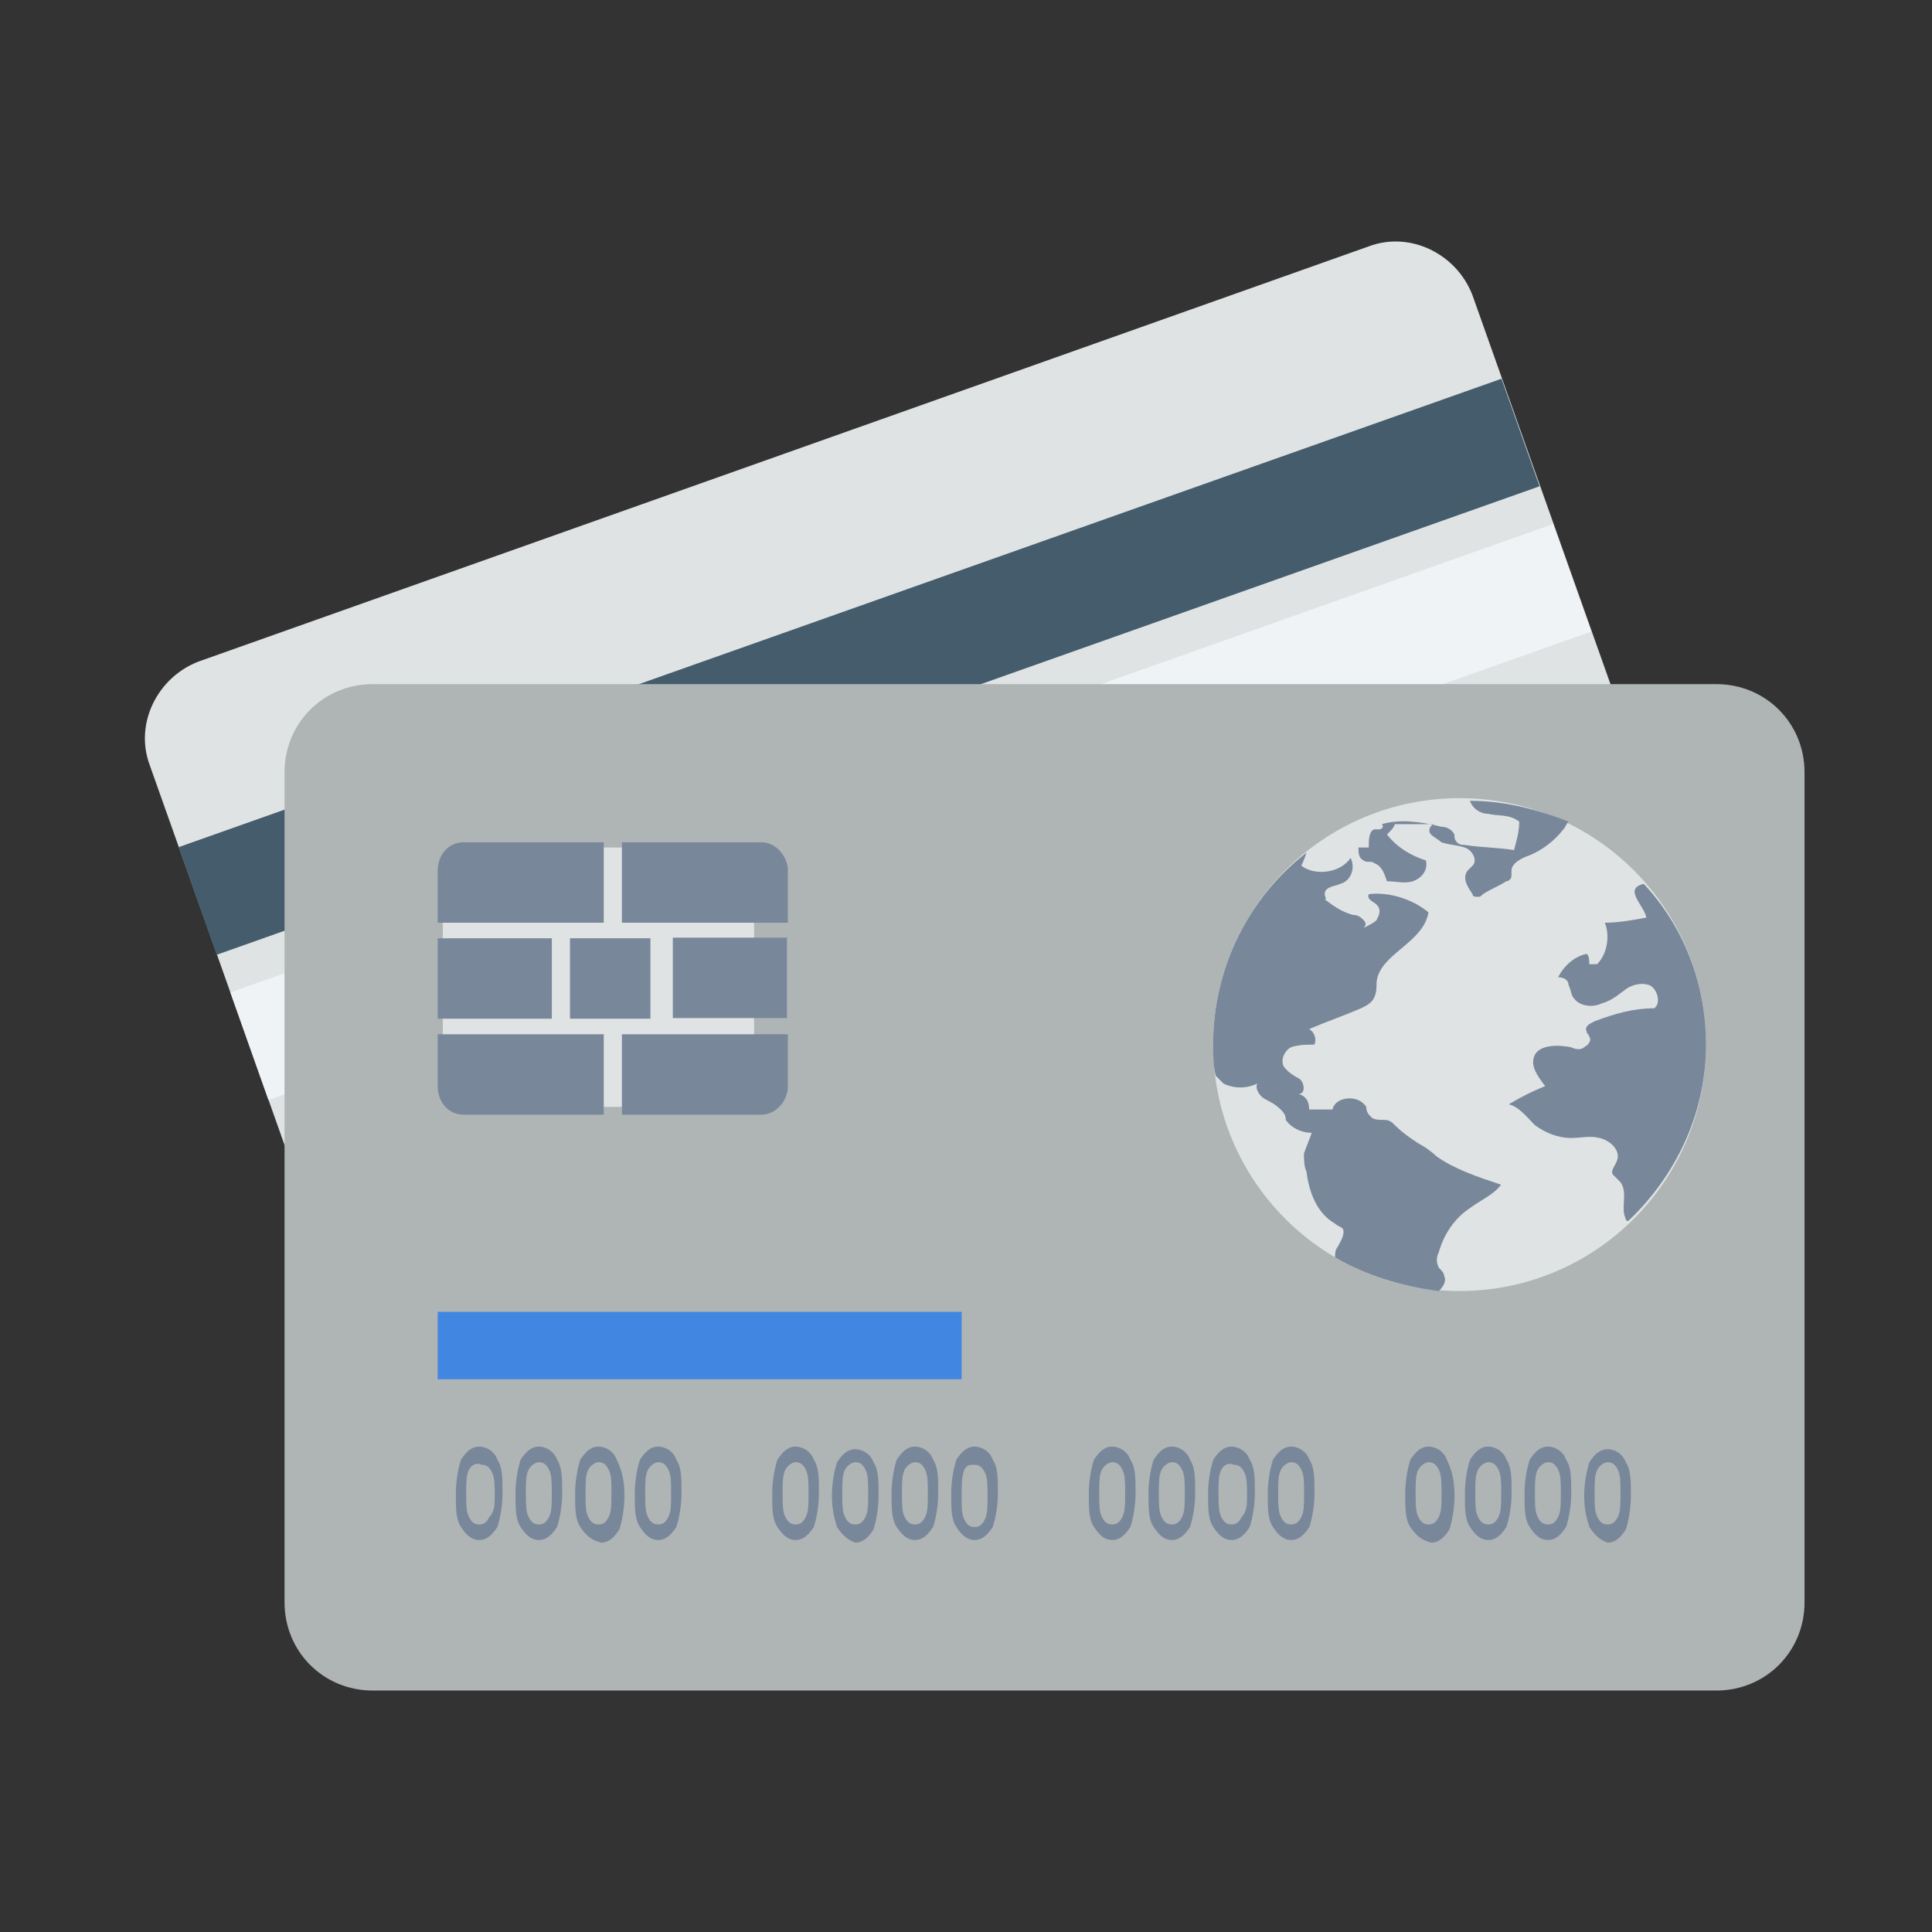 <svg width="40" height="40" viewBox="0 0 40 40" fill="none" xmlns="http://www.w3.org/2000/svg">
<rect x="0" y="0" width="40" height="40" fill="#333333" stroke="none"/>
<path d="M35.806 21.104L30.489 6.121C30.167 5.262 29.201 4.778 28.341 5.1L4.121 13.693C3.262 14.015 2.778 14.982 3.1 15.841L8.417 30.824C8.739 31.683 9.706 32.167 10.565 31.845L34.786 23.252C35.645 22.93 36.128 21.963 35.806 21.104Z" fill="#DFE3E4"/>
<path d="M31.087 7.841L3.699 17.539L4.488 19.767L31.875 10.068L31.087 7.841Z" fill="#445C6C"/>
<path d="M32.157 10.849L4.77 20.547L5.558 22.774L32.946 13.076L32.157 10.849Z" fill="#EFF3F5"/>
<path d="M35.535 14.164H7.717C6.696 14.164 5.891 14.97 5.891 15.99V33.175C5.891 34.195 6.696 35.001 7.717 35.001H35.535C36.556 35.001 37.361 34.195 37.361 33.175V15.99C37.361 14.97 36.556 14.164 35.535 14.164Z" fill="#AFB4B5"/>
<path d="M14.793 17.547H9.987C9.55 17.547 9.168 17.956 9.168 18.422V22.042C9.168 22.509 9.55 22.917 9.987 22.917H14.793C15.23 22.917 15.613 22.509 15.613 22.042V18.422C15.558 17.897 15.23 17.547 14.793 17.547Z" fill="#DFE3E4"/>
<path d="M11.425 19.426H9.062V21.091H11.425V19.426Z" fill="#78879A"/>
<path d="M13.93 21.078H16.293V19.413H13.93V21.078Z" fill="#78879A"/>
<path d="M9.062 18.03V19.104H12.5V17.439H9.6C9.277 17.439 9.062 17.708 9.062 18.03ZM9.062 22.488C9.062 22.81 9.277 23.078 9.6 23.078H12.5V21.413H9.062V22.488ZM12.876 23.078H15.775C16.044 23.078 16.312 22.81 16.312 22.488V21.413H12.876V23.078ZM15.775 17.439H12.876V19.104H16.312V18.03C16.312 17.708 16.044 17.439 15.775 17.439Z" fill="#78879A"/>
<path d="M13.466 19.426H11.801V21.091H13.466V19.426Z" fill="#78879A"/>
<path d="M9.545 31.616C9.438 31.455 9.438 31.24 9.438 30.918C9.438 30.649 9.491 30.381 9.545 30.22C9.652 30.059 9.76 29.951 9.921 29.951C10.082 29.951 10.243 30.059 10.297 30.22C10.404 30.381 10.404 30.596 10.404 30.918C10.404 31.186 10.351 31.455 10.297 31.616C10.189 31.777 10.082 31.884 9.921 31.884C9.76 31.884 9.652 31.777 9.545 31.616ZM9.706 30.434C9.652 30.542 9.652 30.703 9.652 30.918C9.652 31.133 9.652 31.294 9.706 31.401C9.76 31.509 9.813 31.562 9.921 31.562C10.028 31.562 10.082 31.509 10.136 31.401C10.243 31.294 10.243 31.133 10.243 30.971C10.243 30.757 10.243 30.596 10.189 30.488C10.136 30.381 10.082 30.327 9.975 30.327C9.867 30.273 9.76 30.327 9.706 30.434ZM10.78 31.616C10.673 31.455 10.673 31.24 10.673 30.918C10.673 30.649 10.726 30.381 10.78 30.22C10.887 30.059 10.995 29.951 11.156 29.951C11.317 29.951 11.478 30.059 11.532 30.22C11.639 30.381 11.639 30.596 11.639 30.918C11.639 31.186 11.586 31.455 11.532 31.616C11.425 31.777 11.317 31.884 11.156 31.884C10.995 31.884 10.887 31.777 10.78 31.616ZM10.941 30.434C10.887 30.542 10.887 30.703 10.887 30.918C10.887 31.133 10.887 31.294 10.941 31.401C10.995 31.509 11.049 31.562 11.156 31.562C11.263 31.562 11.317 31.509 11.371 31.401C11.425 31.294 11.425 31.133 11.425 30.918C11.425 30.703 11.425 30.542 11.371 30.434C11.317 30.327 11.263 30.273 11.156 30.273C11.102 30.273 10.995 30.327 10.941 30.434ZM12.015 31.616C11.908 31.455 11.908 31.24 11.908 30.918C11.908 30.649 11.962 30.381 12.015 30.22C12.123 30.059 12.23 29.951 12.391 29.951C12.552 29.951 12.713 30.059 12.767 30.22C12.875 30.434 12.928 30.649 12.928 30.971C12.928 31.24 12.875 31.509 12.821 31.67C12.713 31.831 12.606 31.938 12.445 31.938C12.23 31.884 12.123 31.777 12.015 31.616ZM12.176 30.434C12.123 30.542 12.123 30.703 12.123 30.918C12.123 31.133 12.123 31.294 12.176 31.401C12.23 31.509 12.284 31.562 12.391 31.562C12.499 31.562 12.552 31.509 12.606 31.401C12.66 31.294 12.66 31.133 12.66 30.918C12.66 30.703 12.66 30.542 12.606 30.434C12.552 30.327 12.499 30.273 12.391 30.273C12.338 30.273 12.23 30.327 12.176 30.434ZM13.251 31.616C13.143 31.455 13.143 31.24 13.143 30.918C13.143 30.649 13.197 30.381 13.251 30.22C13.358 30.059 13.465 29.951 13.626 29.951C13.787 29.951 13.949 30.059 14.002 30.22C14.11 30.381 14.11 30.596 14.11 30.918C14.11 31.186 14.056 31.455 14.002 31.616C13.895 31.777 13.787 31.884 13.626 31.884C13.465 31.884 13.358 31.777 13.251 31.616ZM13.412 30.434C13.358 30.542 13.358 30.703 13.358 30.918C13.358 31.133 13.358 31.294 13.412 31.401C13.465 31.509 13.519 31.562 13.626 31.562C13.734 31.562 13.787 31.509 13.841 31.401C13.895 31.294 13.895 31.133 13.895 30.918C13.895 30.703 13.895 30.542 13.841 30.434C13.787 30.327 13.734 30.273 13.626 30.273C13.573 30.273 13.465 30.327 13.412 30.434Z" fill="#78879A"/>
<path d="M16.096 31.616C15.988 31.455 15.988 31.24 15.988 30.918C15.988 30.649 16.042 30.381 16.096 30.22C16.203 30.059 16.311 29.951 16.472 29.951C16.633 29.951 16.794 30.059 16.848 30.22C16.955 30.381 16.955 30.596 16.955 30.918C16.955 31.186 16.901 31.455 16.848 31.616C16.74 31.777 16.633 31.884 16.472 31.884C16.311 31.884 16.203 31.777 16.096 31.616ZM16.257 30.434C16.203 30.542 16.203 30.703 16.203 30.918C16.203 31.133 16.203 31.294 16.257 31.401C16.311 31.509 16.364 31.562 16.472 31.562C16.579 31.562 16.633 31.509 16.686 31.401C16.74 31.294 16.74 31.133 16.74 30.918C16.74 30.703 16.74 30.542 16.686 30.434C16.633 30.327 16.579 30.273 16.472 30.273C16.418 30.273 16.311 30.327 16.257 30.434ZM17.331 31.616C17.277 31.455 17.224 31.24 17.224 30.971C17.224 30.703 17.277 30.434 17.331 30.273C17.438 30.112 17.546 30.005 17.707 30.005C17.868 30.005 18.029 30.112 18.083 30.273C18.19 30.434 18.19 30.649 18.19 30.971C18.19 31.24 18.136 31.509 18.083 31.67C17.975 31.831 17.868 31.938 17.707 31.938C17.546 31.884 17.438 31.777 17.331 31.616ZM17.492 30.434C17.438 30.542 17.438 30.703 17.438 30.918C17.438 31.133 17.438 31.294 17.492 31.401C17.546 31.509 17.599 31.562 17.707 31.562C17.814 31.562 17.868 31.509 17.922 31.401C17.975 31.294 17.975 31.133 17.975 30.918C17.975 30.703 17.975 30.542 17.922 30.434C17.868 30.327 17.814 30.273 17.707 30.273C17.653 30.273 17.546 30.327 17.492 30.434ZM18.566 31.616C18.459 31.455 18.459 31.24 18.459 30.918C18.459 30.649 18.512 30.381 18.566 30.22C18.674 30.059 18.781 29.951 18.942 29.951C19.103 29.951 19.264 30.059 19.318 30.22C19.425 30.381 19.425 30.596 19.425 30.918C19.425 31.186 19.372 31.455 19.318 31.616C19.21 31.777 19.103 31.884 18.942 31.884C18.781 31.884 18.674 31.777 18.566 31.616ZM18.727 30.434C18.674 30.542 18.674 30.703 18.674 30.918C18.674 31.133 18.674 31.294 18.727 31.401C18.781 31.509 18.835 31.562 18.942 31.562C19.049 31.562 19.103 31.509 19.157 31.401C19.21 31.294 19.21 31.133 19.21 30.918C19.21 30.703 19.21 30.542 19.157 30.434C19.103 30.327 19.049 30.273 18.942 30.273C18.888 30.273 18.781 30.327 18.727 30.434ZM19.801 31.616C19.694 31.455 19.694 31.24 19.694 30.918C19.694 30.649 19.748 30.381 19.801 30.22C19.909 30.059 20.016 29.951 20.177 29.951C20.338 29.951 20.499 30.059 20.553 30.22C20.66 30.381 20.66 30.596 20.66 30.918C20.66 31.186 20.607 31.455 20.553 31.616C20.446 31.777 20.338 31.884 20.177 31.884C20.016 31.884 19.909 31.777 19.801 31.616ZM19.962 30.434C19.909 30.596 19.909 30.757 19.909 30.971C19.909 31.186 19.909 31.348 19.962 31.455C20.016 31.562 20.07 31.616 20.177 31.616C20.285 31.616 20.338 31.562 20.392 31.455C20.446 31.348 20.446 31.186 20.446 30.971C20.446 30.757 20.446 30.596 20.392 30.488C20.338 30.381 20.285 30.327 20.177 30.327C20.07 30.327 20.016 30.327 19.962 30.434Z" fill="#78879A"/>
<path d="M22.65 31.616C22.543 31.455 22.543 31.24 22.543 30.918C22.543 30.649 22.597 30.381 22.65 30.22C22.758 30.059 22.865 29.951 23.026 29.951C23.187 29.951 23.349 30.059 23.402 30.22C23.51 30.381 23.51 30.596 23.51 30.918C23.51 31.186 23.456 31.455 23.402 31.616C23.295 31.777 23.187 31.884 23.026 31.884C22.865 31.884 22.758 31.777 22.65 31.616ZM22.811 30.434C22.758 30.542 22.758 30.703 22.758 30.918C22.758 31.133 22.758 31.294 22.811 31.401C22.865 31.509 22.919 31.562 23.026 31.562C23.134 31.562 23.187 31.509 23.241 31.401C23.295 31.294 23.295 31.133 23.295 30.918C23.295 30.703 23.295 30.542 23.241 30.434C23.187 30.327 23.134 30.273 23.026 30.273C22.973 30.273 22.865 30.327 22.811 30.434ZM23.886 31.616C23.778 31.455 23.778 31.24 23.778 30.918C23.778 30.649 23.832 30.381 23.886 30.22C23.993 30.059 24.1 29.951 24.262 29.951C24.423 29.951 24.584 30.059 24.637 30.22C24.745 30.381 24.745 30.596 24.745 30.918C24.745 31.186 24.691 31.455 24.637 31.616C24.53 31.777 24.423 31.884 24.262 31.884C24.1 31.884 23.993 31.777 23.886 31.616ZM24.047 30.434C23.993 30.542 23.993 30.703 23.993 30.918C23.993 31.133 23.993 31.294 24.047 31.401C24.1 31.509 24.154 31.562 24.262 31.562C24.369 31.562 24.423 31.509 24.476 31.401C24.53 31.294 24.53 31.133 24.53 30.918C24.53 30.703 24.53 30.542 24.476 30.434C24.423 30.327 24.369 30.273 24.262 30.273C24.208 30.273 24.1 30.327 24.047 30.434ZM25.121 31.616C25.013 31.455 25.013 31.24 25.013 30.918C25.013 30.649 25.067 30.381 25.121 30.22C25.228 30.059 25.336 29.951 25.497 29.951C25.658 29.951 25.819 30.059 25.873 30.22C25.98 30.381 25.98 30.596 25.98 30.918C25.98 31.186 25.926 31.455 25.873 31.616C25.765 31.777 25.658 31.884 25.497 31.884C25.336 31.884 25.228 31.777 25.121 31.616ZM25.282 30.434C25.228 30.542 25.228 30.703 25.228 30.918C25.228 31.133 25.228 31.294 25.282 31.401C25.336 31.509 25.389 31.562 25.497 31.562C25.604 31.562 25.658 31.509 25.712 31.401C25.819 31.294 25.819 31.133 25.819 30.971C25.819 30.757 25.819 30.596 25.765 30.488C25.712 30.381 25.658 30.327 25.55 30.327C25.443 30.273 25.336 30.327 25.282 30.434ZM26.356 31.616C26.248 31.455 26.248 31.24 26.248 30.918C26.248 30.649 26.302 30.381 26.356 30.22C26.463 30.059 26.571 29.951 26.732 29.951C26.893 29.951 27.054 30.059 27.108 30.22C27.215 30.381 27.215 30.596 27.215 30.918C27.215 31.186 27.162 31.455 27.108 31.616C27 31.777 26.893 31.884 26.732 31.884C26.571 31.884 26.463 31.777 26.356 31.616ZM26.517 30.434C26.463 30.542 26.463 30.703 26.463 30.918C26.463 31.133 26.463 31.294 26.517 31.401C26.571 31.509 26.625 31.562 26.732 31.562C26.839 31.562 26.893 31.509 26.947 31.401C27 31.294 27 31.133 27 30.918C27 30.703 27 30.542 26.947 30.434C26.893 30.327 26.839 30.273 26.732 30.273C26.678 30.273 26.571 30.327 26.517 30.434Z" fill="#78879A"/>
<path d="M29.201 31.616C29.094 31.455 29.094 31.24 29.094 30.918C29.094 30.649 29.148 30.381 29.201 30.22C29.309 30.059 29.416 29.951 29.577 29.951C29.738 29.951 29.899 30.059 29.953 30.22C30.06 30.434 30.114 30.649 30.114 30.971C30.114 31.24 30.06 31.509 30.007 31.67C29.899 31.831 29.792 31.938 29.631 31.938C29.416 31.884 29.309 31.777 29.201 31.616ZM29.362 30.434C29.309 30.542 29.309 30.703 29.309 30.918C29.309 31.133 29.309 31.294 29.362 31.401C29.416 31.509 29.47 31.562 29.577 31.562C29.684 31.562 29.738 31.509 29.792 31.401C29.846 31.294 29.846 31.133 29.846 30.918C29.846 30.703 29.846 30.542 29.792 30.434C29.738 30.327 29.684 30.273 29.577 30.273C29.523 30.273 29.416 30.327 29.362 30.434ZM30.436 31.616C30.329 31.455 30.329 31.24 30.329 30.918C30.329 30.649 30.383 30.381 30.436 30.22C30.544 30.059 30.651 29.951 30.812 29.951C30.973 29.951 31.134 30.059 31.188 30.22C31.296 30.381 31.296 30.596 31.296 30.918C31.296 31.186 31.242 31.455 31.188 31.616C31.081 31.777 30.973 31.884 30.812 31.884C30.651 31.884 30.544 31.777 30.436 31.616ZM30.598 30.434C30.544 30.542 30.544 30.703 30.544 30.918C30.544 31.133 30.544 31.294 30.598 31.401C30.651 31.509 30.705 31.562 30.812 31.562C30.92 31.562 30.973 31.509 31.027 31.401C31.081 31.294 31.081 31.133 31.081 30.918C31.081 30.703 31.081 30.542 31.027 30.434C30.973 30.327 30.92 30.273 30.812 30.273C30.759 30.273 30.651 30.327 30.598 30.434ZM31.672 31.616C31.564 31.455 31.564 31.24 31.564 30.918C31.564 30.649 31.618 30.381 31.672 30.22C31.779 30.059 31.886 29.951 32.047 29.951C32.209 29.951 32.37 30.059 32.423 30.22C32.531 30.381 32.531 30.596 32.531 30.918C32.531 31.186 32.477 31.455 32.423 31.616C32.316 31.777 32.209 31.884 32.047 31.884C31.886 31.884 31.779 31.777 31.672 31.616ZM31.833 30.434C31.779 30.542 31.779 30.703 31.779 30.918C31.779 31.133 31.779 31.294 31.833 31.401C31.886 31.509 31.94 31.562 32.047 31.562C32.155 31.562 32.209 31.509 32.262 31.401C32.316 31.294 32.316 31.133 32.316 30.918C32.316 30.703 32.316 30.542 32.262 30.434C32.209 30.327 32.155 30.273 32.047 30.273C31.994 30.273 31.886 30.327 31.833 30.434ZM32.907 31.616C32.853 31.455 32.799 31.24 32.799 30.971C32.799 30.703 32.853 30.434 32.907 30.273C33.014 30.112 33.122 30.005 33.283 30.005C33.444 30.005 33.605 30.112 33.659 30.273C33.766 30.434 33.766 30.649 33.766 30.971C33.766 31.24 33.712 31.509 33.659 31.67C33.551 31.831 33.444 31.938 33.283 31.938C33.122 31.884 33.014 31.777 32.907 31.616ZM33.068 30.434C33.014 30.542 33.014 30.703 33.014 30.918C33.014 31.133 33.014 31.294 33.068 31.401C33.122 31.509 33.175 31.562 33.283 31.562C33.39 31.562 33.444 31.509 33.498 31.401C33.551 31.294 33.551 31.133 33.551 30.918C33.551 30.703 33.551 30.542 33.498 30.434C33.444 30.327 33.39 30.273 33.283 30.273C33.229 30.273 33.122 30.327 33.068 30.434Z" fill="#78879A"/>
<path d="M30.219 26.729C33.037 26.729 35.321 24.445 35.321 21.627C35.321 18.809 33.037 16.525 30.219 16.525C27.401 16.525 25.117 18.809 25.117 21.627C25.117 24.445 27.401 26.729 30.219 26.729Z" fill="#DFE3E4"/>
<path d="M35.321 21.628C35.321 20.339 34.838 19.158 34.032 18.299C33.602 18.406 34.032 18.728 34.086 18.997C33.817 19.05 33.495 19.104 33.227 19.104C33.334 19.373 33.28 19.749 33.065 19.963C33.012 19.963 32.958 19.963 32.904 19.963C32.904 19.856 32.904 19.802 32.851 19.749C32.582 19.802 32.367 20.017 32.26 20.232C32.367 20.232 32.475 20.286 32.475 20.393C32.528 20.5 32.528 20.608 32.582 20.662C32.69 20.823 32.958 20.876 33.173 20.769C33.388 20.715 33.549 20.554 33.71 20.447C33.817 20.393 33.978 20.339 34.139 20.393C34.301 20.447 34.408 20.769 34.247 20.876C33.817 20.876 33.441 20.984 33.012 21.145C32.904 21.199 32.797 21.252 32.851 21.36C32.851 21.413 32.904 21.413 32.904 21.467C32.958 21.521 32.904 21.628 32.797 21.682C32.743 21.736 32.636 21.736 32.528 21.682C32.26 21.628 31.884 21.628 31.776 21.843C31.669 22.058 31.83 22.273 31.991 22.487C31.723 22.595 31.508 22.702 31.239 22.863C31.454 22.917 31.615 23.132 31.776 23.293C31.991 23.454 32.26 23.561 32.528 23.561C32.743 23.561 32.904 23.508 33.119 23.561C33.334 23.615 33.495 23.776 33.495 23.937C33.495 24.099 33.334 24.206 33.388 24.313C33.441 24.367 33.495 24.421 33.549 24.474C33.71 24.689 33.549 25.012 33.656 25.226C33.656 25.226 33.656 25.28 33.71 25.28C34.676 24.367 35.321 23.078 35.321 21.628ZM30.434 16.58C30.488 16.741 30.649 16.849 30.81 16.849C31.025 16.902 31.239 16.849 31.454 17.01C31.454 17.224 31.401 17.386 31.347 17.6C31.025 17.547 30.649 17.547 30.326 17.493C30.273 17.493 30.219 17.493 30.165 17.439C30.112 17.386 30.112 17.332 30.112 17.278C30.058 17.171 29.951 17.117 29.843 17.117C29.413 17.01 28.984 16.956 28.608 17.063C28.662 17.117 28.608 17.171 28.554 17.171C28.5 17.171 28.447 17.171 28.447 17.171C28.339 17.224 28.339 17.386 28.339 17.547C28.286 17.547 28.178 17.547 28.125 17.547C28.125 17.654 28.125 17.762 28.232 17.815C28.286 17.869 28.393 17.815 28.447 17.869C28.608 17.923 28.662 18.084 28.715 18.245C28.877 18.245 29.091 18.299 29.252 18.245C29.413 18.191 29.575 18.03 29.521 17.815C29.199 17.708 28.93 17.547 28.715 17.278C28.769 17.224 28.877 17.117 28.877 17.063C29.145 17.063 29.413 17.063 29.682 17.063C29.575 17.117 29.575 17.224 29.628 17.278C29.682 17.332 29.789 17.386 29.843 17.439C30.004 17.493 30.165 17.493 30.326 17.547C30.488 17.6 30.595 17.815 30.488 17.923C30.434 17.976 30.434 17.976 30.38 18.03C30.273 18.191 30.38 18.352 30.488 18.513C30.488 18.567 30.541 18.567 30.595 18.567C30.649 18.567 30.649 18.567 30.702 18.513C30.863 18.406 31.025 18.352 31.186 18.245C31.239 18.245 31.293 18.191 31.293 18.137C31.293 18.084 31.293 18.084 31.293 18.03C31.293 17.869 31.508 17.762 31.669 17.708C31.938 17.6 32.206 17.386 32.367 17.171C32.421 17.117 32.421 17.063 32.475 17.01C31.776 16.741 31.132 16.58 30.434 16.58ZM29.36 23.669C29.199 23.561 29.038 23.454 28.877 23.293C28.823 23.239 28.769 23.186 28.662 23.186C28.554 23.186 28.447 23.186 28.393 23.132C28.339 23.078 28.286 23.024 28.286 22.917C28.125 22.648 27.641 22.702 27.588 22.971C27.427 22.971 27.265 22.971 27.104 22.971C27.104 22.81 27.05 22.702 26.889 22.648C27.05 22.648 26.997 22.38 26.889 22.326C26.782 22.273 26.621 22.165 26.567 22.058C26.514 21.897 26.621 21.736 26.728 21.682C26.889 21.628 27.05 21.628 27.212 21.628C27.265 21.521 27.212 21.36 27.104 21.306C27.48 21.145 27.802 21.038 28.178 20.876C28.286 20.823 28.393 20.769 28.447 20.662C28.5 20.554 28.5 20.447 28.5 20.339C28.554 19.749 29.467 19.534 29.575 18.889C29.252 18.621 28.769 18.46 28.339 18.513C28.286 18.621 28.447 18.674 28.5 18.728C28.608 18.836 28.554 18.943 28.5 19.05C28.447 19.104 28.339 19.158 28.232 19.212C28.286 19.158 28.286 19.104 28.232 19.05C28.178 18.997 28.125 18.943 28.017 18.943C27.802 18.889 27.641 18.782 27.427 18.621C27.48 18.621 27.427 18.567 27.427 18.513C27.427 18.352 27.641 18.352 27.749 18.299C27.963 18.245 28.071 17.976 27.963 17.762C27.749 18.084 27.212 18.137 26.943 17.923C26.943 17.923 26.997 17.815 27.05 17.654C25.869 18.567 25.117 20.017 25.117 21.628C25.117 21.843 25.117 22.058 25.171 22.273C25.225 22.326 25.278 22.38 25.332 22.434C25.547 22.541 25.815 22.541 26.03 22.434C25.977 22.541 26.084 22.702 26.191 22.756C26.299 22.81 26.406 22.863 26.514 22.971C26.567 23.024 26.621 23.078 26.621 23.186C26.728 23.347 26.943 23.454 27.158 23.454C27.104 23.615 27.05 23.723 26.997 23.884C26.997 23.991 26.997 24.152 27.05 24.26C27.104 24.689 27.265 25.119 27.641 25.334C27.695 25.387 27.749 25.387 27.802 25.441C27.856 25.549 27.749 25.71 27.695 25.817C27.641 25.871 27.641 25.978 27.641 26.032C28.286 26.408 28.984 26.623 29.789 26.73C29.897 26.623 29.951 26.515 29.897 26.408C29.897 26.354 29.843 26.3 29.789 26.247C29.736 26.139 29.736 26.032 29.789 25.924C29.897 25.549 30.112 25.226 30.434 25.012C30.649 24.85 30.917 24.743 31.078 24.528C30.595 24.367 30.112 24.206 29.736 23.937C29.628 23.83 29.467 23.723 29.36 23.669Z" fill="#78879A"/>
<path d="M19.911 27.16H9.062V28.556H19.911V27.16Z" fill="#4187E2"/>
</svg>
